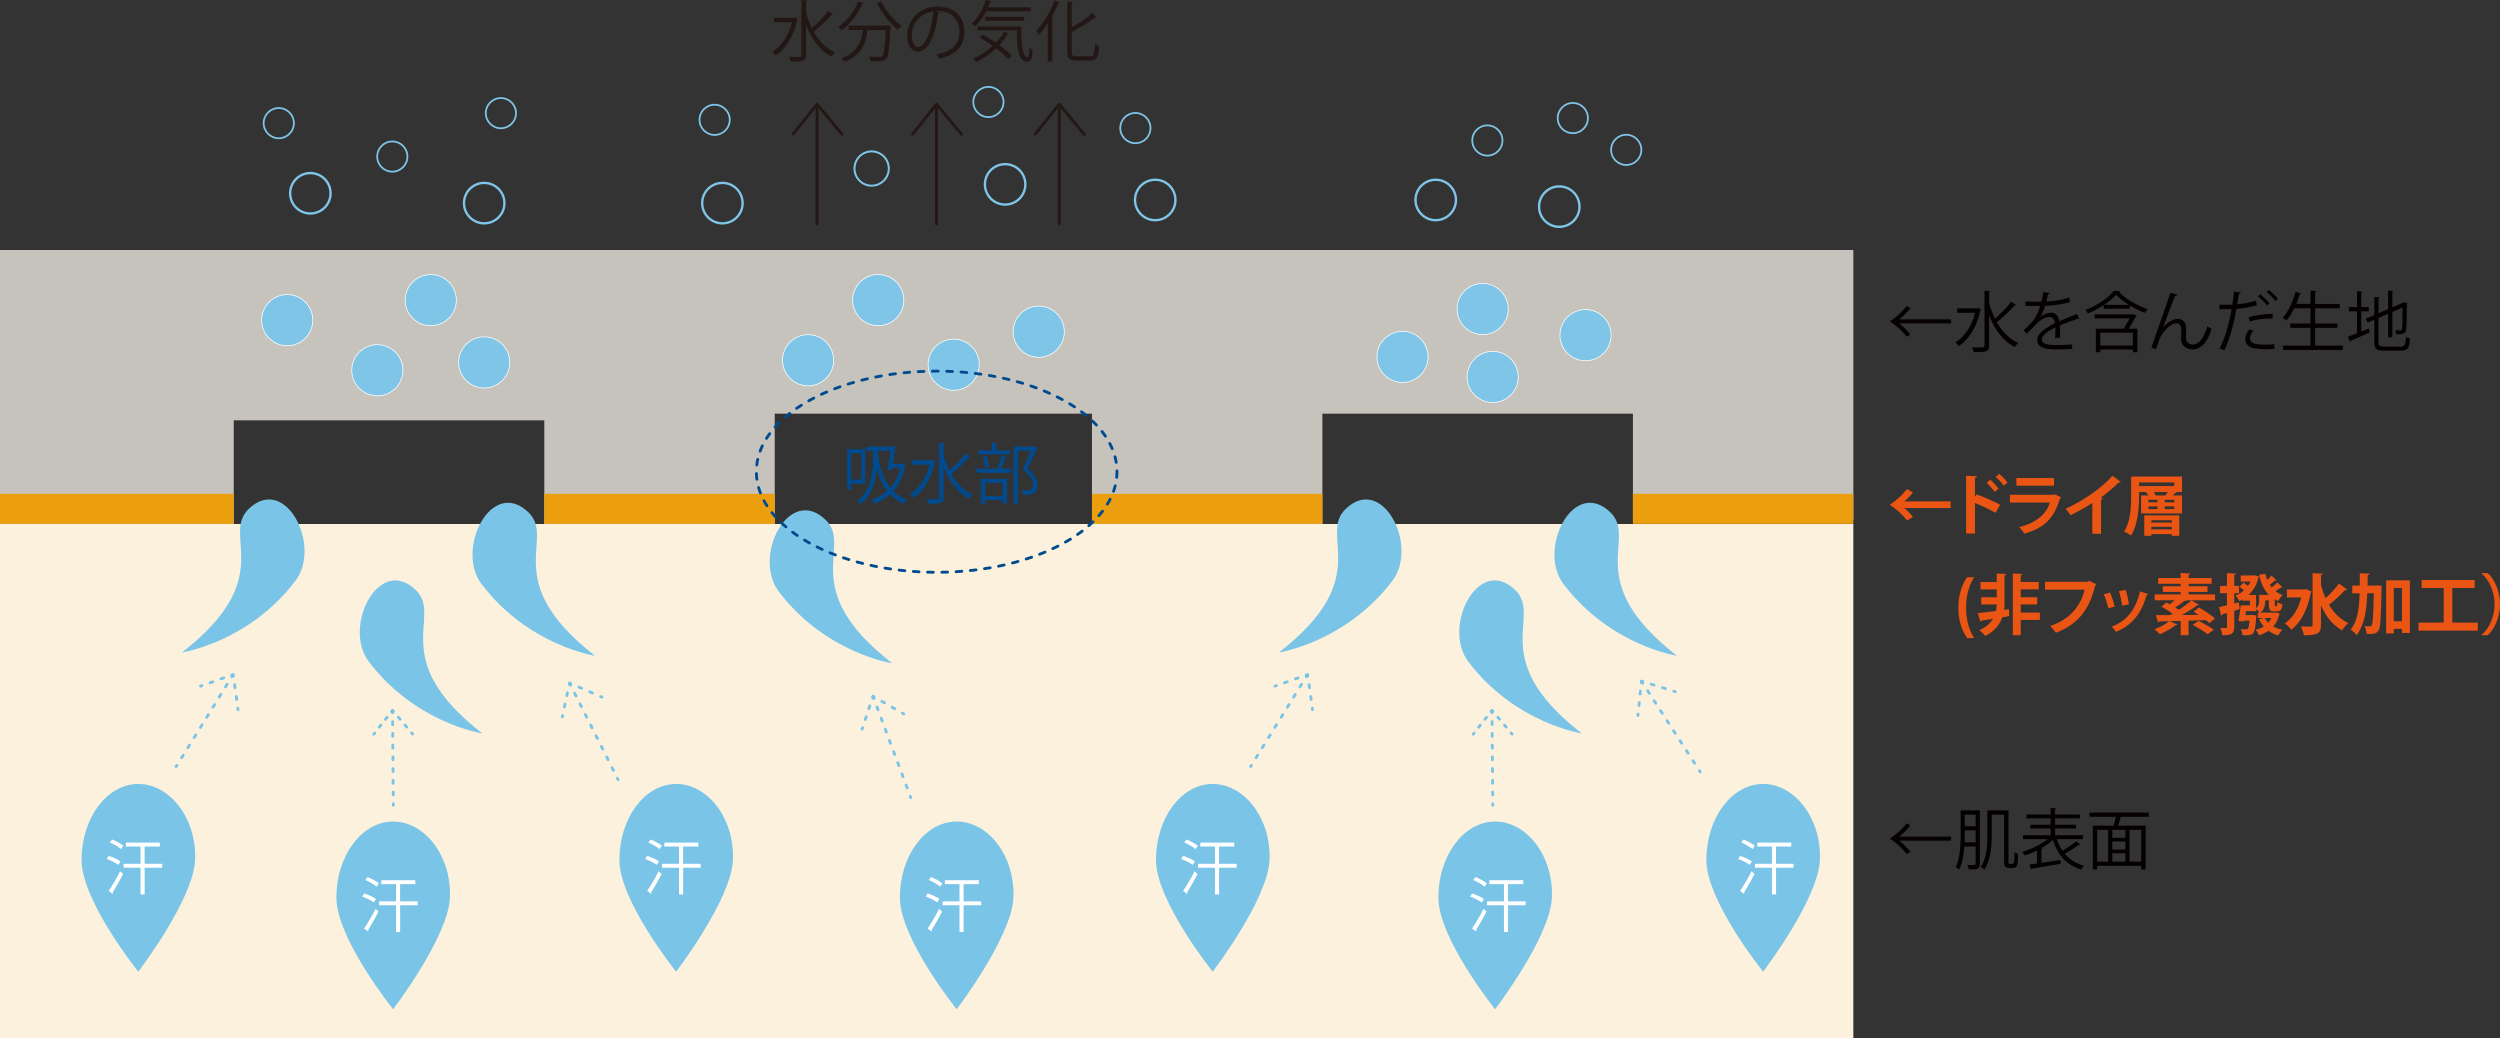 <?xml version="1.0" encoding="UTF-8"?>
<svg id="_レイヤー_2" data-name="レイヤー 2" xmlns="http://www.w3.org/2000/svg" xmlns:xlink="http://www.w3.org/1999/xlink" viewBox="0 0 871.89 362.09">
  <rect x="0" y="0" width="871.89" height="362.09" fill="#333333" stroke="none"/>
  <defs>
    <style>
      .cls-1 {
        stroke-dasharray: 1.02 3.07;
      }

      .cls-1, .cls-2, .cls-3, .cls-4, .cls-5, .cls-6, .cls-7, .cls-8, .cls-9, .cls-10, .cls-11, .cls-12, .cls-13, .cls-14, .cls-15, .cls-16 {
        fill: none;
      }

      .cls-1, .cls-2, .cls-3, .cls-4, .cls-6, .cls-9, .cls-10, .cls-12, .cls-13, .cls-14, .cls-15, .cls-16 {
        stroke-linecap: round;
        stroke-linejoin: round;
      }

      .cls-1, .cls-2, .cls-4, .cls-6, .cls-9, .cls-10, .cls-12, .cls-13, .cls-14, .cls-15 {
        stroke: #7ac4e7;
      }

      .cls-17 {
        fill: #eb9f0f;
      }

      .cls-2 {
        stroke-dasharray: 1.03 3.1;
      }

      .cls-18 {
        fill: #040000;
      }

      .cls-3 {
        stroke: #004b8f;
        stroke-dasharray: 1.99 2.99;
      }

      .cls-19 {
        fill: #c6c3bd;
      }

      .cls-5 {
        stroke-width: .83px;
      }

      .cls-5, .cls-8, .cls-11 {
        stroke: #7fc5e8;
      }

      .cls-5, .cls-8, .cls-11, .cls-20 {
        stroke-miterlimit: 10;
      }

      .cls-21 {
        fill: #fff;
      }

      .cls-6 {
        stroke-dasharray: .87 2.62;
      }

      .cls-22 {
        fill: #ea5514;
      }

      .cls-8 {
        stroke-width: .7px;
      }

      .cls-9 {
        stroke-dasharray: 1.01 3.02;
      }

      .cls-23 {
        fill: #7ac4e7;
      }

      .cls-24 {
        fill: #004b8f;
      }

      .cls-25 {
        fill: #221714;
      }

      .cls-10 {
        stroke-dasharray: .89 2.68;
      }

      .cls-11 {
        stroke-width: .62px;
      }

      .cls-12 {
        stroke-dasharray: 1.01 3.02;
      }

      .cls-13 {
        stroke-dasharray: 1.04 3.11;
      }

      .cls-14 {
        stroke-dasharray: 1.04 3.11;
      }

      .cls-15 {
        stroke-dasharray: 1.03 3.1;
      }

      .cls-26 {
        fill: #fcf1dc;
      }

      .cls-20 {
        fill: #7fc5e8;
        stroke: #fff;
        stroke-width: .26px;
      }

      .cls-27 {
        clip-path: url(#clippath);
      }

      .cls-16 {
        stroke: #221714;
      }
    </style>
    <clipPath id="clippath">
      <rect class="cls-7" y="87.2" width="646.36" height="274.89"/>
    </clipPath>
  </defs>
  <g id="_クリーンゲット" data-name="クリーンゲット">
    <g>
      <g class="cls-27">
        <g>
          <polygon class="cls-19" points="-486.81 145.44 -380.83 145.44 -380.83 185.03 -299.3 185.03 -299.3 147.76 -187.5 147.76 -187.5 185.03 -109.47 185.03 -109.47 146.6 0 146.6 0 185.03 81.52 185.03 81.52 146.6 189.83 146.6 189.83 185.03 270.19 185.03 270.19 144.27 380.83 144.27 380.83 183.87 461.18 183.87 461.18 144.27 569.49 144.27 569.49 181.54 646.36 181.54 646.36 143.11 756.99 143.11 756.99 87.2 -485.26 87.2 -486.81 145.44"/>
          <rect class="cls-17" y="172.22" width="81.52" height="10.48"/>
          <rect class="cls-26" x="-493.07" y="182.75" width="1253.29" height="179.93"/>
        </g>
        <rect class="cls-7" y="27.52" width="646.15" height="336.28"/>
      </g>
      <g>
        <g>
          <polyline class="cls-16" points="378.13 46.85 369.41 36.34 361.06 46.78"/>
          <line class="cls-16" x1="369.41" y1="78.09" x2="369.41" y2="36.78"/>
        </g>
        <g>
          <polyline class="cls-16" points="335.33 46.85 326.61 36.34 318.26 46.78"/>
          <line class="cls-16" x1="326.61" y1="78.09" x2="326.61" y2="36.78"/>
        </g>
        <g>
          <polyline class="cls-16" points="293.67 46.85 284.95 36.34 276.6 46.78"/>
          <line class="cls-16" x1="284.95" y1="78.09" x2="284.95" y2="36.78"/>
        </g>
      </g>
      <g>
        <path class="cls-18" d="M680.44,293.19h-18.07c1.22.92,2.79,2.42,3.88,3.88l-1.25.76c-1.57-2.03-3.85-4.04-5.91-5.35,2.05-1.31,4.34-3.32,5.91-5.35l1.25.76c-1.09,1.45-2.65,2.95-3.88,3.88h18.07v1.43Z"/>
        <path class="cls-18" d="M690.49,282.62v18.67c0,1.89-.97,1.91-3.9,1.91-.05-.39-.25-1.08-.46-1.5.58.02,1.11.02,1.55.02q1.34,0,1.34-.46v-6.02h-3.95c-.21,2.79-.67,5.74-1.75,7.98-.28-.25-.9-.62-1.27-.76,1.61-3.3,1.73-7.98,1.73-11.44v-8.4h6.71ZM685.21,291.02c0,.85-.02,1.78-.04,2.75h3.85v-4.18h-3.81v1.43ZM689.02,284.1h-3.81v4.04h3.81v-4.04ZM700.46,299.84c0,1.34.02,1.45.58,1.45.92,0,1.04,0,1.2-.16.32-.32.32-2.56.32-4.04.32.3.83.58,1.27.72-.02,1.24-.09,2.84-.21,3.39-.12.76-.44,1.55-1.78,1.55h-1.15c-.44,0-.92-.16-1.27-.44-.37-.32-.48-.72-.48-2.68v-15.5h-4.31v7.11c0,3.67-.32,8.7-2.56,12.02-.25-.28-.9-.69-1.27-.88,2.12-3.16,2.31-7.68,2.31-11.12v-8.63h7.36v17.21Z"/>
        <path class="cls-18" d="M717.34,292.61c.49,1.52,1.16,2.91,1.99,4.11,1.59-.95,3.53-2.28,4.71-3.3l1.48,1.09c-.07.11-.28.16-.51.11-1.27.97-3.23,2.21-4.92,3.12,1.68,1.98,3.9,3.41,6.74,4.18-.35.3-.79.92-1.01,1.36-5.1-1.57-8.22-5.12-9.87-10.34-1.11,1.01-2.49,1.99-3.99,2.84l.44.07c-.02.14-.14.25-.44.3v4.78l6.64-1.01.07,1.32c-3.62.64-7.47,1.29-9.9,1.66-.02.19-.16.3-.3.35l-.74-1.73c.76-.09,1.68-.23,2.68-.37v-4.52c-1.43.72-2.88,1.29-4.22,1.73-.23-.37-.69-.95-1.01-1.27,3.04-.83,6.62-2.56,9-4.45h-8.67v-1.36h9.64v-2.33h-7.04v-1.31h7.04v-2.21h-8.38v-1.36h8.38v-2.28l2.01.14c-.02.16-.14.28-.44.32v1.82h8.65v1.36h-8.65v2.21h7.31v1.31h-7.31v2.33h9.76v1.36h-9.11Z"/>
        <path class="cls-18" d="M749.38,284.86h-9.57s-.12.02-.21.02c-.21.88-.53,2.05-.85,3.07h9.57v15.25h-1.57v-1.24h-15.34v1.24h-1.52v-15.25h7.29c.25-.92.53-2.1.74-3.09h-9.18v-1.48h20.65v1.48ZM731.41,289.41v11.1h3.83v-11.1h-3.83ZM741.24,292.18v-2.77h-4.57v2.77h4.57ZM741.24,296.28v-2.81h-4.57v2.81h4.57ZM736.67,297.57v2.93h4.57v-2.93h-4.57ZM746.75,300.5v-11.1h-4.08v11.1h4.08Z"/>
      </g>
      <g>
        <path class="cls-24" d="M301.74,168.7h-4.88v2.13h-1.4v-14.2h6.28v12.08ZM300.32,158.09h-3.46v9.16h3.46v-9.16ZM314.9,161.64l.96.41c-.02.14-.11.23-.21.27-.76,3.87-2.18,6.81-4.1,8.96,1.26,1.26,2.82,2.31,4.77,3.09-.32.3-.8.94-1.03,1.33-1.97-.87-3.55-1.99-4.83-3.32-1.58,1.42-3.44,2.48-5.5,3.21-.19-.39-.69-1.03-1.01-1.33,2.08-.67,3.94-1.65,5.5-3.02-1.81-2.29-2.89-5.02-3.58-7.88h-.02c-.55,4.88-1.92,9.62-5.73,12.42-.23-.3-.76-.87-1.08-1.12,5.09-3.64,5.54-11,5.57-17.44h-2.48v-1.47h9.05l.32-.04.92.23c-.04.11-.07.25-.11.37-.21,1.31-.57,3.41-.96,5.41h3.25l.3-.07ZM309.4,163.91c.46-2.02.94-4.77,1.26-6.69h-4.49c0,.32-.02.64-.02.96.6,4.33,1.7,8.68,4.38,11.98,1.56-1.77,2.75-4.06,3.41-7.04h-2.89l-.18.94-1.47-.16Z"/>
        <path class="cls-24" d="M325.18,160.45l1.1.5c-.04.09-.14.21-.25.27-1.19,5.77-4.01,10.04-7.42,12.35-.27-.39-.87-.98-1.24-1.24,3.09-1.93,5.66-5.48,6.83-10.27h-6.21v-1.56h6.92l.27-.07ZM329.08,158.66c.5,1.9,1.19,3.74,2.02,5.43,1.92-1.63,4.26-4.03,5.68-5.89l1.63,1.21c-.12.14-.32.16-.5.14-1.58,1.74-4.15,4.19-6.14,5.8,1.83,3.21,4.28,5.8,7.42,7.12-.39.32-.92.94-1.19,1.4-4.17-2-7.04-6.07-8.91-11.04v10.61c0,2.08-.96,2.27-5.27,2.27-.09-.46-.39-1.24-.64-1.67.87.02,1.67.02,2.31.02,1.92,0,1.99,0,1.99-.62v-19l2.06.12c-.02.18-.14.3-.46.32v3.78Z"/>
        <path class="cls-24" d="M347.91,163.22c.53-1.19,1.15-3.12,1.47-4.42l1.77.5c-.05.14-.21.21-.48.23-.34,1.12-.92,2.77-1.44,3.92h3.41v1.42h-12.08v-1.42h8.07l-.71-.23ZM352.24,157.08v1.37h-11.09v-1.37h4.77v-2.68l1.95.11c-.02.16-.16.27-.46.32v2.25h4.83ZM342.13,175.71v-8.71h9.08v8.57h-1.49v-1.17h-6.12v1.31h-1.47ZM343.9,159.03c.53,1.17.96,2.73,1.1,3.74l-1.35.32c-.11-1.01-.53-2.59-1.01-3.78l1.26-.28ZM349.72,168.38h-6.12v4.65h6.12v-4.65ZM360.85,155.71l1.01.5c-.02.11-.11.18-.21.23-.87,1.95-2.08,4.42-3.35,6.83,2.48,2.31,3.51,4.03,3.51,5.68,0,3.6-2.5,3.6-3.99,3.6-.34,0-.71,0-1.05-.02-.02-.41-.23-1.08-.53-1.51.5.05.98.07,1.42.07,1.53,0,2.63-.07,2.63-2.18,0-1.49-1.12-3.09-3.62-5.38,1.12-2.27,2.11-4.42,2.89-6.28h-4.56v18.45h-1.49v-19.91h7.04l.3-.07Z"/>
      </g>
      <g>
        <path class="cls-22" d="M680.32,177.2h-16.22c.99.71,2.2,1.97,3.05,3.14l-2.07,1.15c-1.58-2.02-3.92-4.11-5.99-5.46,2.06-1.35,4.41-3.44,5.99-5.46l2.07,1.15c-.85,1.17-2.07,2.43-3.05,3.14h16.22v2.34Z"/>
        <path class="cls-22" d="M695.96,178.85c-1.91-1.1-4.91-2.52-7.18-3.44v10.67h-3.08v-20.17l3.76.18c-.02.28-.21.51-.69.57v6.54l.57-.78c2.52.89,5.97,2.41,8.24,3.6l-1.63,2.82ZM694.12,167.31c.87.73,2.13,2.09,2.87,3.12l-1.33,1.12c-.6-.87-1.9-2.39-2.8-3.17l1.26-1.08ZM697.27,165.26c.96.83,2.23,2.09,2.87,3.05l-1.33,1.1c-.57-.85-1.88-2.32-2.8-3.1l1.26-1.06Z"/>
        <path class="cls-22" d="M718.89,173.46c-.07.14-.23.27-.44.34-2.06,7-5.57,10.37-12.5,12.32-.32-.67-1.17-1.7-1.75-2.29,5.76-1.38,9.57-4.52,10.67-8.56h-13.9v-2.71h15.14l.32-.23,2.45,1.12ZM716.35,169.37h-13.12v-2.64h13.12v2.64Z"/>
        <path class="cls-22" d="M739.63,168.04c-.14.18-.37.28-.73.25-1.79,1.75-4.01,3.6-6.2,5.21.25.07.5.18.73.25-.07.21-.27.39-.67.44v11.98h-3.05v-10.78c-2.04,1.38-5.09,3.08-7.62,4.29-.37-.64-1.15-1.7-1.74-2.23,5.99-2.66,12.87-7.44,16.38-11.52l2.89,2.11Z"/>
        <path class="cls-22" d="M761,166.18v5.42h-2.32l.48.18c-.12.18-.37.23-.6.21-.21.23-.5.53-.8.8h3.23v6.26h-14.27v-6.26h2.57c-.23-.37-.53-.76-.8-1.05l.3-.14h-2.78v1.38c0,4.04-.37,10.03-2.8,13.81-.53-.44-1.74-1.15-2.43-1.42,2.3-3.51,2.48-8.7,2.48-12.39v-6.79h17.74ZM746.02,168.27v1.24h12.23v-1.24h-12.23ZM747.83,186.86v-7.11h12.21v7.11h-2.62v-.6h-7.11v.6h-2.48ZM749.27,174.31v.89h3.19v-.89h-3.19ZM749.27,176.62v.92h3.19v-.92h-3.19ZM757.42,181.42h-7.11v.85h7.11v-.85ZM750.31,184.61h7.11v-.89h-7.11v.89ZM751.13,171.6c.32.39.57.83.71,1.19h3.33c.3-.37.6-.78.87-1.19h-4.91ZM758.31,175.2v-.89h-3.33v.89h3.33ZM758.31,177.54v-.92h-3.33v.92h3.33Z"/>
      </g>
      <g>
        <path class="cls-22" d="M686.06,222.52c-1.47-2.04-3.1-5.51-3.08-10.6.02-5.09,1.61-8.58,3.08-10.62h2.43c-1.56,2.43-2.8,5.9-2.8,10.65s1.24,8.1,2.8,10.58h-2.43Z"/>
        <path class="cls-22" d="M700.63,212.45l.09,2.43-2.39.41c-.87,2.39-2.64,4.89-5.99,6.52-.46-.64-1.33-1.51-2-2.06,2.32-.96,3.79-2.41,4.68-3.92l-3.92.6c-.07.23-.25.37-.41.39l-.94-2.98c1.68-.16,3.95-.46,6.38-.76.18-.87.25-1.61.25-2.27h-5.41v-2.5h5.41v-2.75h-5.67v-2.57h5.67v-2.96l3.33.16c-.02.23-.21.39-.62.46v10.21c0,.55-.05,1.17-.14,1.83l1.67-.23ZM711.42,213.64v2.57h-6.68v5.32h-2.75v-21.52l3.37.16c-.02.25-.21.37-.62.46v2.34h6.26v2.57h-6.26v2.75h5.74v2.5h-5.74v2.85h6.68Z"/>
        <path class="cls-22" d="M731.16,203.8c-.12.16-.28.32-.46.39-2.04,8.61-6.17,13.61-13.7,16.5-.46-.71-1.4-1.79-1.97-2.39,6.91-2.25,10.71-7.11,11.98-12.64h-13.79v-2.75h14.87l.5-.35,2.57,1.24Z"/>
        <path class="cls-22" d="M735.88,206.67c.64,1.37,1.33,3.49,1.63,4.86l-2.23.62c-.3-1.42-.92-3.44-1.56-4.87l2.16-.62ZM749.23,207.19c-.07.18-.27.32-.57.3-1.88,6.77-5.44,10.76-10.67,12.87-.3-.46-1.03-1.38-1.56-1.81,4.91-1.83,8.35-5.48,9.89-12.3l2.91.94ZM741.36,205.7c.48,1.4.92,3.6,1.1,5.05l-2.34.48c-.18-1.52-.64-3.6-1.12-5.07l2.36-.46Z"/>
        <path class="cls-22" d="M772.51,207.33v2.04h-10.23l.14.07c-.09.11-.3.21-.67.16-.8.69-2.04,1.58-3.12,2.27.44.28.85.55,1.24.83,1.65-1.08,3.28-2.27,4.45-3.31l2.64,1.56c-.16.16-.41.21-.69.18-1.42,1.06-3.39,2.3-5.32,3.37,1.91,0,3.92-.02,5.9-.05-.62-.41-1.24-.8-1.81-1.12,1.75-1.37,1.77-1.42,1.81-1.44,1.9,1.01,4.38,2.62,5.62,3.83l-1.95,1.63c-.32-.32-.71-.71-1.19-1.08l-6.06.21v5.05h-2.73v-4.98c-1.35.04-2.66.07-3.88.11l2.75,1.17c-.09.14-.32.23-.62.18-1.45,1.12-3.6,2.41-5.53,3.21-.46-.5-1.33-1.35-1.88-1.77,1.86-.67,3.92-1.75,5.14-2.8l-3.42.07c-.07.21-.23.32-.41.34l-.87-2.52h4.93l.94-.53c-1.12-.83-2.62-1.77-3.88-2.43l1.72-1.47c.37.18.78.39,1.19.62.55-.41,1.12-.89,1.65-1.38h-6.93v-2.04h9.06v-.87h-6.22v-1.97h6.22v-.87h-7.82v-2.02h7.82v-1.74l3.37.18c-.02.25-.21.37-.6.46v1.1h8.05v2.02h-8.05v.87h6.61v1.97h-6.61v.87h9.22ZM769.9,221.19c-1.1-.92-3.42-2.34-5.19-3.24l2.04-1.4c1.7.8,4.08,2.13,5.32,3.1l-2.18,1.54Z"/>
        <path class="cls-22" d="M781.11,212.4l-1.9.62v5.6c0,2.34-.87,2.96-4.13,2.91-.07-.67-.37-1.81-.71-2.55.5.02.99.04,1.35.04.87,0,.96,0,.96-.41v-4.82c-.62.21-1.19.37-1.68.5-.02.23-.23.37-.39.41l-.69-2.98c.76-.16,1.72-.37,2.75-.62v-4.22h-2.43v-2.55h2.43v-4.45l3.1.16c-.02.23-.16.37-.57.41v3.88h1.67v2.55h-1.67v3.6l1.63-.39.27,2.29ZM793.91,211.37c.23,0,.3-.16.34-1.4.39.3,1.22.62,1.77.73-.18,1.95-.71,2.5-1.84,2.5h-1.01c-1.49,0-1.9-.53-1.9-2.32v-1.51h-1.26c0,1.01,0,3.03-1.67,4.27h5.02l.37-.04,1.35.37c-.02.18-.09.21-.14.3-.41,1.7-1.15,3.1-2.11,4.22.92.51,1.97.89,3.16,1.12-.5.46-1.15,1.38-1.47,1.97-1.28-.34-2.43-.89-3.39-1.58-.94.67-2.04,1.17-3.26,1.56-.23-.55-.76-1.45-1.17-1.9,1.01-.25,1.95-.64,2.78-1.17-.64-.76-1.19-1.6-1.61-2.55l1.63-.41h-2.06v-1.88h.64c-.3-.34-.83-.87-1.24-1.19v.67h-3.53l-.21,1.38h2.07l.5-.05,1.29.21c-.02.18-.05.44-.09.64-.44,5.94-.83,6.24-3.86,6.24-.27,0-.6,0-.92-.02-.05-.67-.3-1.54-.62-2.11.76.07,1.47.07,1.81.07.27,0,.48-.02.67-.21.23-.27.41-1.06.57-2.85h-1.72l-.07.3c-1.95-.14-2-.14-2.06-.14.3-1.49.62-3.72.8-5.48h3.21v-1.61h-2.62v-.41c-.34.18-.69.37-1.06.53-.28-.57-.87-1.47-1.33-1.93,1.08-.41,2.06-1.01,2.91-1.79-.46-.44-1.03-.89-1.54-1.26l1.4-1.45c.48.32,1.05.73,1.56,1.12.32-.46.62-.96.85-1.49h-3.4v-2.13h4.61l.39-.07s.07.05,1.42.51c-.04.14-.14.21-.21.3-.62,2.5-1.81,4.54-3.44,6.06h2.59v4.61c.96-.76,1.08-1.65,1.08-2.52v-2.11h3.37c-1.7-1.72-2.73-4.08-3.42-7l2.23-.34c.18.76.39,1.47.67,2.13.53-.5,1.06-1.08,1.4-1.54l1.84,1.68c-.09.07-.23.11-.39.11-.07,0-.14,0-.21-.02-.41.39-1.17.99-1.77,1.45.21.34.41.64.67.94.67-.53,1.47-1.24,1.95-1.74l1.79,1.65c-.07.07-.21.12-.34.12-.07,0-.16,0-.23-.02-.44.35-1.22.87-1.86,1.29.71.57,1.54,1.03,2.5,1.35-.53.48-1.22,1.44-1.56,2.09-.41-.16-.83-.37-1.19-.57v1.86c0,.48.02.5.18.5h.37ZM789.83,215.52c.3.6.73,1.17,1.24,1.65.46-.48.83-1.03,1.12-1.65h-2.36Z"/>
        <path class="cls-22" d="M804.3,205.47l1.9.83c-.04.16-.16.34-.3.44-1.06,5.78-3.51,10.44-6.79,12.87-.48-.67-1.61-1.77-2.29-2.18,2.71-1.81,4.73-5,5.76-9.07h-5v-2.78h6.22l.5-.11ZM809.44,203.98c.44,1.63.96,3.19,1.63,4.64,1.65-1.49,3.49-3.47,4.66-5.12l2.87,2.13c-.16.18-.46.21-.76.18-1.38,1.58-3.74,3.67-5.58,5.12,1.63,2.75,3.83,5,6.68,6.36-.69.57-1.65,1.74-2.13,2.57-3.35-1.88-5.69-4.95-7.36-8.74v6.84c0,2.85-1.03,3.6-5.94,3.6-.12-.87-.64-2.27-1.08-3.08.92.05,1.79.05,2.48.05,1.52,0,1.61,0,1.61-.57v-18.06l3.56.16c-.02.25-.18.41-.62.46v3.47Z"/>
        <path class="cls-22" d="M828.52,204.21l.62-.02,1.45.07c0,.23,0,.6-.02.92-.18,10.05-.32,13.61-.99,14.64-.48.73-.99,1.29-3.19,1.29-.32,0-.67,0-1.01-.02-.05-.8-.32-1.97-.76-2.75.76.09,1.42.09,1.84.09.32,0,.5-.12.71-.44.39-.62.57-3.35.71-11.08h-2.27c-.21,5.94-.99,11.13-3.76,14.64-.44-.67-1.35-1.54-2.04-1.95,2.39-2.96,2.98-7.34,3.12-12.69h-2.57v-2.68h2.62c.02-1.38.02-2.82.02-4.31l3.4.16c-.05.27-.25.44-.67.5,0,1.24-.02,2.45-.02,3.65h2.82ZM832.19,202.4h8.26v18.33h-2.75v-1.4h-2.87v1.58h-2.64v-18.52ZM834.83,216.65h2.87v-11.59h-2.87v11.59Z"/>
        <path class="cls-22" d="M855.26,217.15h8.88v2.78h-20.67v-2.78h8.79v-12.09h-7.69v-2.78h18.49v2.78h-7.8v12.09Z"/>
        <path class="cls-22" d="M865.46,221.42c2.5-2.09,4.54-6.1,4.54-10.71s-2.09-8.67-4.54-10.71v-.12h2.13c2.39,2.09,4.29,6.15,4.29,10.83s-1.91,8.74-4.29,10.83h-2.13v-.12Z"/>
      </g>
      <g>
        <path class="cls-18" d="M680.44,112.79h-18.07c1.22.92,2.79,2.42,3.88,3.88l-1.25.76c-1.57-2.03-3.85-4.04-5.91-5.35,2.05-1.31,4.34-3.32,5.91-5.35l1.25.76c-1.09,1.45-2.65,2.95-3.88,3.88h18.07v1.43Z"/>
        <path class="cls-18" d="M689.8,107.46l1.11.51c-.04.09-.14.21-.25.28-1.2,5.81-4.04,10.11-7.48,12.44-.28-.39-.88-.99-1.24-1.25,3.11-1.94,5.7-5.51,6.87-10.34h-6.25v-1.57h6.97l.28-.07ZM693.72,105.66c.51,1.91,1.2,3.76,2.03,5.47,1.94-1.64,4.29-4.06,5.72-5.93l1.64,1.22c-.12.14-.32.16-.51.14-1.59,1.75-4.18,4.22-6.19,5.84,1.85,3.23,4.32,5.84,7.48,7.18-.39.32-.92.95-1.2,1.41-4.2-2.01-7.08-6.11-8.98-11.12v10.68c0,2.1-.97,2.28-5.31,2.28-.09-.46-.39-1.25-.64-1.69.88.02,1.68.02,2.33.02,1.94,0,2.01,0,2.01-.62v-19.13l2.08.11c-.02.19-.14.3-.46.32v3.81Z"/>
        <path class="cls-18" d="M725.12,111.25s-.09.05-.14.05c-.14,0-.25-.07-.35-.14-1.75.58-4.31,1.52-6.23,2.35.05.53.07,1.13.07,1.8,0,.74-.02,1.57-.07,2.47l-1.68.09c.07-.83.12-1.89.12-2.79,0-.35,0-.67-.02-.92-2.61,1.27-4.73,2.81-4.73,4.2s1.59,1.98,4.78,1.98c2.24,0,4.31-.04,5.79-.23l.02,1.55c-1.36.14-3.44.19-5.81.19-4.43,0-6.39-1.06-6.39-3.41,0-2.03,2.68-3.99,6.14-5.72-.14-1.45-.78-2.17-1.71-2.17-1.68,0-3.44.95-5.51,3.25-.65.71-1.55,1.61-2.54,2.51l-1.13-1.13c2.31-2.03,4.48-3.97,5.81-8.51l-1.29.02h-3.85v-1.5c1.41.02,3.04.02,3.99.02l1.57-.02c.25-1.06.46-2.05.62-3.3l2.26.28c-.05.23-.23.37-.58.41-.16.92-.37,1.73-.58,2.56,1.57-.02,4.94-.39,7.94-1.34l.28,1.55c-2.88.9-6.37,1.22-8.65,1.29-.55,1.73-1.13,3.12-1.66,3.9h.02c1.01-.9,2.54-1.5,3.71-1.5,1.57,0,2.56,1.13,2.86,3,1.94-.88,4.38-1.82,6.23-2.54l.71,1.75Z"/>
        <path class="cls-18" d="M733.65,106.42c-1.69,1.11-3.58,2.12-5.49,2.91-.19-.35-.56-.92-.85-1.22,4.01-1.55,7.98-4.2,9.92-6.67l2.24.12c-.05.16-.23.25-.44.3,2.31,2.42,6.44,4.78,9.97,5.95-.32.37-.72.92-.92,1.34-1.71-.65-3.6-1.59-5.33-2.65v1.18h-9.09v-1.25ZM744.03,109.56l1.11.53c-.05.09-.14.21-.23.3-.6,1.11-1.57,2.77-2.49,4.25h3v8.19h-1.57v-.95h-11.37v.95h-1.55v-8.19h9.71c.69-1.11,1.48-2.49,2.08-3.6h-12.23v-1.39h13.22l.32-.09ZM743.84,120.5v-4.48h-11.37v4.48h11.37ZM742.46,106.33c-1.73-1.08-3.3-2.31-4.45-3.51-1.01,1.15-2.49,2.38-4.2,3.51h8.65Z"/>
        <path class="cls-18" d="M750.3,121.19c1.71-4.89,4.55-13.06,5.44-15.5.44-1.24,1.04-3,1.2-3.58l2.49.65c-.12.32-.44.44-.9.44-1.27,3.16-3.23,8.56-4.08,10.87h.02c1.36-1.66,3.44-2.84,5.05-2.84,2.01,0,2.98,1.36,2.91,3.51l-.07,2.75c-.02,1.73.9,2.68,2.4,2.68,2.08,0,3.99-2.38,5.05-6.35.46.32,1.01.62,1.5.85-1.27,4.41-3.55,7.18-6.62,7.18-2.44,0-4.04-1.48-4.04-3.83,0-.44.07-2.56.07-3.05,0-1.45-.6-2.21-1.61-2.21-2.65,0-5.33,3.85-5.91,5.35-.32.81-.83,2.28-1.27,3.62l-1.64-.53Z"/>
        <path class="cls-18" d="M787.07,106.42c-1.96.69-4.57,1.13-7.08,1.32-.97,5.28-2.38,10.54-4.22,14.42l-1.66-.62c1.89-3.71,3.28-8.49,4.18-13.73-.46.02-3.55.04-4.24.02l-.02-1.57c.37.02.85.02,1.39.02.21,0,2.51,0,3.11-.02.23-1.48.46-3.09.6-4.5l2.38.23c-.02.25-.35.44-.67.46-.14,1.01-.37,2.26-.58,3.67,2.26-.21,4.54-.6,6.46-1.29l.37,1.59ZM793.23,121.67c-.9.07-1.87.12-2.81.12-1.87,0-3.69-.16-4.8-.46-1.64-.46-2.59-1.66-2.56-3.18.02-1.01.46-2.17,1.43-3.35l1.39.6c-.81.95-1.2,1.84-1.2,2.56,0,1.82,1.75,2.24,5.51,2.24,1.01,0,2.08-.04,3-.14l.04,1.61ZM784.21,110.67c2.38-.76,5.65-1.24,8.38-1.18v1.57c-2.61-.07-5.63.3-7.98,1.04l-.39-1.43ZM788.27,102.66c1.13.83,2.49,2.17,3.21,3.14l-.85.74c-.67-.99-2.12-2.42-3.11-3.16l.76-.72ZM791.25,101.14c1.13.83,2.49,2.12,3.18,3.12l-.85.74c-.64-.9-2.01-2.31-3.09-3.14l.76-.72Z"/>
        <path class="cls-18" d="M807.39,120.52h9.69v1.52h-20.86v-1.52h9.58v-6.18h-7.04v-1.5h7.04v-5.33h-5.65c-.81,1.66-1.76,3.16-2.77,4.27-.3-.28-.9-.72-1.29-.95,1.89-2.01,3.53-5.51,4.48-9.04l2.01.55c-.07.16-.23.25-.53.25-.35,1.13-.74,2.28-1.2,3.39h4.96v-4.61l2.08.12c-.02.16-.16.28-.48.32v4.18h8.61v1.52h-8.61v5.33h7.75v1.5h-7.75v6.18Z"/>
        <path class="cls-18" d="M823.49,115.63l2.68-1.06.3,1.34c-2.4,1.11-4.96,2.19-6.58,2.88,0,.19-.09.32-.25.39l-.81-1.75c.88-.3,1.99-.74,3.19-1.2v-7.66h-2.79v-1.48h2.79v-5.51l1.94.14c-.02.16-.16.25-.46.3v5.08h2.61v1.48h-2.61v7.06ZM829.53,119.32c0,1.27.3,1.57,1.91,1.57h5.88c1.39,0,1.61-.65,1.8-3.41.37.28.97.53,1.41.62-.25,3.19-.76,4.2-3.19,4.2h-5.95c-2.61,0-3.35-.58-3.35-3v-7.78l-2.33.99-.6-1.39,2.93-1.24v-6.32l1.94.14c-.02.16-.16.28-.46.32v5.21l3.35-1.43v-6.44l1.91.12c-.02.16-.14.28-.44.32v5.38l3.69-1.59.32-.25,1.27.46c-.02.09-.11.19-.23.25,0,4.38-.07,8.03-.25,8.9-.21,1.41-.99,1.64-3.44,1.64-.07-.44-.19-1.01-.37-1.39.58.05,1.39.05,1.64.05.37,0,.62-.12.74-.67.14-.58.19-3.44.19-7.31l-3.55,1.52v8.86h-1.48v-8.22l-3.35,1.43v8.44Z"/>
      </g>
      <g>
        <path class="cls-25" d="M277.18,6.14l1.11.51c-.05.09-.14.21-.25.28-1.2,5.81-4.04,10.11-7.48,12.44-.28-.39-.88-.99-1.24-1.25,3.11-1.94,5.7-5.51,6.87-10.34h-6.25v-1.57h6.97l.28-.07ZM281.1,4.34c.51,1.91,1.2,3.76,2.03,5.47,1.94-1.64,4.29-4.06,5.72-5.93l1.64,1.22c-.11.14-.32.16-.51.14-1.59,1.75-4.18,4.22-6.18,5.84,1.84,3.23,4.31,5.84,7.47,7.18-.39.32-.92.95-1.2,1.41-4.2-2.01-7.08-6.11-8.97-11.12v10.68c0,2.1-.97,2.28-5.31,2.28-.09-.46-.39-1.25-.64-1.69.88.02,1.68.02,2.33.02,1.94,0,2.01,0,2.01-.62V.09l2.08.11c-.02.19-.14.3-.46.32v3.81Z"/>
        <path class="cls-25" d="M301.28,1.22c-.09.16-.25.23-.56.21-1.61,3.65-4.29,7.06-7.22,9.14-.28-.3-.83-.83-1.22-1.11,2.86-1.94,5.52-5.28,7.02-8.91l1.99.67ZM309.36,8.93l.37-.02.88.09c0,.16-.02.37-.02.56-.37,7.45-.72,10.13-1.52,11-.64.74-1.34.81-2.75.81-.78,0-1.78-.02-2.77-.09-.02-.46-.23-1.11-.51-1.55,1.57.14,3.07.16,3.62.16.48,0,.76-.05.99-.3.6-.6.97-3,1.27-9.14h-6.34c-.62,4.43-1.92,8.91-8.1,11.12-.21-.39-.62-.99-.99-1.32,5.59-1.87,6.9-5.75,7.45-9.81h-4.96v-1.52h13.38ZM307.33.51c1.52,3.18,4.54,6.76,7.1,8.51-.41.32-.99.95-1.29,1.38-2.58-2.05-5.56-5.84-7.29-9.3l1.48-.6Z"/>
        <path class="cls-25" d="M327.74,4.24c-.09.21-.28.37-.58.37-.83,7.18-3.23,13.43-7.06,13.43-1.94,0-3.69-1.94-3.69-5.58,0-5.54,4.32-10.18,10.38-10.18,6.67,0,9.55,4.22,9.55,8.72,0,5.49-3.18,8.14-8.77,9.44-.21-.37-.6-.99-.97-1.41,5.31-1.01,8.03-3.6,8.03-7.96,0-3.81-2.45-7.27-7.84-7.27-.23,0-.48.02-.69.05l1.64.39ZM325.52,3.95c-4.66.58-7.54,4.43-7.54,8.47,0,2.47,1.06,4.01,2.17,4.01,2.79,0,4.8-6.16,5.38-12.48Z"/>
        <path class="cls-25" d="M359.43,3.92h-15.5c-1.06,2.1-2.4,3.97-3.85,5.28-.3-.28-.9-.71-1.29-.95,2.15-1.8,3.97-4.94,5.01-8.26l1.96.53c-.05.16-.23.25-.51.25-.21.6-.44,1.2-.67,1.78h14.86v1.36ZM342.73,12.04c1.48.81,3.07,1.8,4.59,2.84,1.11-1.18,2.08-2.47,2.84-3.83l1.8.69c-.07.19-.32.23-.55.21-.79,1.36-1.75,2.63-2.86,3.81,1.76,1.27,3.3,2.56,4.32,3.67l-1.25,1.18c-.97-1.11-2.47-2.44-4.18-3.74-2.05,1.94-4.48,3.55-6.99,4.75-.23-.32-.74-.88-1.08-1.15,2.47-1.08,4.84-2.61,6.85-4.5-1.5-1.06-3.09-2.08-4.59-2.91l1.11-1.01ZM340.95,9.23h15.21c.02,6.16.37,10.73,2.21,10.73.48,0,.6-1.34.64-3.37.32.35.79.72,1.11.9-.16,2.95-.48,3.99-1.85,3.99-3.04,0-3.55-4.36-3.69-10.89h-13.64v-1.36ZM357.17,7.22h-13.54v-1.34h13.54v1.34Z"/>
        <path class="cls-25" d="M365.42,21.48v-13.31c-.99,1.5-2.03,2.86-3.11,3.99-.19-.39-.6-1.11-.88-1.48,2.4-2.4,4.84-6.44,6.32-10.47l1.89.65c-.09.21-.3.25-.53.21-.67,1.66-1.45,3.3-2.33,4.87l.67.18c-.05.16-.16.28-.46.3v15.07h-1.57ZM373.78,18.04c0,1.29.28,1.59,1.61,1.59h4.82c1.31,0,1.52-.88,1.68-4.32.39.3,1.01.6,1.48.69-.25,3.78-.72,5.1-3.09,5.1h-4.99c-2.38,0-3.07-.65-3.07-3.12V.55l2.01.14c-.02.16-.14.28-.46.32v8.56c2.72-1.52,5.54-3.39,7.27-5.03l1.27,1.48c-.09.07-.25.12-.44.07-1.94,1.64-5.12,3.48-8.1,5.05v6.9Z"/>
      </g>
      <rect class="cls-17" x="569.49" y="172.22" width="76.86" height="10.48"/>
      <rect class="cls-17" x="380.83" y="172.22" width="80.36" height="10.48"/>
      <rect class="cls-17" x="189.83" y="172.22" width="80.36" height="10.48"/>
      <circle class="cls-20" cx="489.13" cy="124.47" r="8.92"/>
      <circle class="cls-20" cx="552.96" cy="116.89" r="8.92"/>
      <circle class="cls-20" cx="517.08" cy="107.77" r="8.92"/>
      <circle class="cls-20" cx="520.58" cy="131.46" r="8.92"/>
      <circle class="cls-20" cx="306.29" cy="104.67" r="8.92"/>
      <circle class="cls-20" cx="281.83" cy="125.64" r="8.92"/>
      <circle class="cls-20" cx="100.16" cy="111.66" r="8.92"/>
      <circle class="cls-20" cx="168.87" cy="126.4" r="8.92"/>
      <circle class="cls-20" cx="131.6" cy="129.13" r="8.92"/>
      <circle class="cls-20" cx="150.23" cy="104.67" r="8.92"/>
      <circle class="cls-20" cx="362.26" cy="115.68" r="8.92"/>
      <circle class="cls-20" cx="332.6" cy="127.2" r="8.92"/>
      <circle class="cls-5" cx="500.72" cy="69.74" r="7.05"/>
      <circle class="cls-5" cx="543.81" cy="72.06" r="7.05"/>
      <circle class="cls-5" cx="402.89" cy="69.74" r="7.05"/>
      <circle class="cls-11" cx="518.73" cy="49" r="5.27"/>
      <circle class="cls-11" cx="136.82" cy="54.6" r="5.27"/>
      <circle class="cls-11" cx="174.69" cy="39.46" r="5.27"/>
      <circle class="cls-11" cx="548.53" cy="41.18" r="5.27"/>
      <circle class="cls-11" cx="567.16" cy="52.27" r="5.27"/>
      <circle class="cls-11" cx="97.22" cy="42.95" r="5.27"/>
      <circle class="cls-11" cx="344.72" cy="35.57" r="5.27"/>
      <circle class="cls-11" cx="395.97" cy="44.67" r="5.27"/>
      <path class="cls-23" d="M634.7,299.91c.56-14.61-8.86-26.5-19.8-26.5s-19.79,11.86-19.8,26.5c0,14.36,19.79,38.97,19.79,38.97,0,0,19.27-25.21,19.8-38.97Z"/>
      <path class="cls-23" d="M442.75,299.91c.56-14.61-8.86-26.5-19.8-26.5s-19.79,11.86-19.8,26.5c0,14.36,19.79,38.97,19.79,38.97,0,0,19.27-25.21,19.8-38.97Z"/>
      <path class="cls-23" d="M255.62,299.91c.56-14.61-8.86-26.5-19.8-26.5s-19.79,11.86-19.8,26.5c0,14.36,19.79,38.97,19.79,38.97,0,0,19.27-25.21,19.8-38.97Z"/>
      <g>
        <g>
          <line class="cls-4" x1="584.23" y1="241.22" x2="583.75" y2="241.07"/>
          <line class="cls-2" x1="580.8" y1="240.14" x2="574.4" y2="238.14"/>
          <polyline class="cls-4" points="572.92 237.68 572.45 237.53 572.4 238.03"/>
          <line class="cls-9" x1="572.09" y1="241.03" x2="571.44" y2="247.55"/>
          <line class="cls-4" x1="571.29" y1="249.05" x2="571.24" y2="249.55"/>
        </g>
        <g>
          <line class="cls-4" x1="592.95" y1="269.21" x2="592.68" y2="268.79"/>
          <line class="cls-13" x1="590.99" y1="266.17" x2="573.78" y2="239.59"/>
          <line class="cls-4" x1="572.93" y1="238.28" x2="572.66" y2="237.86"/>
        </g>
      </g>
      <g>
        <g>
          <line class="cls-4" x1="315.16" y1="248.95" x2="314.73" y2="248.7"/>
          <line class="cls-15" x1="312.04" y1="247.16" x2="306.23" y2="243.83"/>
          <polyline class="cls-4" points="304.88 243.05 304.45 242.81 304.29 243.28"/>
          <line class="cls-12" x1="303.35" y1="246.15" x2="301.3" y2="252.37"/>
          <line class="cls-4" x1="300.83" y1="253.81" x2="300.68" y2="254.28"/>
        </g>
        <g>
          <line class="cls-4" x1="317.63" y1="278.17" x2="317.46" y2="277.7"/>
          <line class="cls-14" x1="316.37" y1="274.78" x2="305.31" y2="245.11"/>
          <line class="cls-4" x1="304.77" y1="243.65" x2="304.59" y2="243.18"/>
        </g>
      </g>
      <g>
        <g>
          <line class="cls-4" x1="209.93" y1="243.13" x2="209.48" y2="242.93"/>
          <line class="cls-15" x1="206.64" y1="241.69" x2="200.5" y2="239"/>
          <polyline class="cls-4" points="199.08 238.38 198.62 238.18 198.52 238.67"/>
          <line class="cls-12" x1="197.89" y1="241.62" x2="196.53" y2="248.03"/>
          <line class="cls-4" x1="196.22" y1="249.51" x2="196.11" y2="250"/>
        </g>
        <g>
          <line class="cls-4" x1="215.56" y1="271.9" x2="215.33" y2="271.46"/>
          <line class="cls-14" x1="213.93" y1="268.67" x2="199.72" y2="240.37"/>
          <line class="cls-4" x1="199.02" y1="238.98" x2="198.8" y2="238.54"/>
        </g>
      </g>
      <g>
        <g>
          <line class="cls-4" x1="457.74" y1="247.49" x2="457.67" y2="246.99"/>
          <line class="cls-2" x1="457.24" y1="243.93" x2="456.32" y2="237.28"/>
          <polyline class="cls-4" points="456.1 235.75 456.04 235.26 455.56 235.42"/>
          <line class="cls-9" x1="452.72" y1="236.43" x2="446.55" y2="238.63"/>
          <line class="cls-4" x1="445.12" y1="239.13" x2="444.65" y2="239.3"/>
        </g>
        <g>
          <line class="cls-4" x1="436.16" y1="267.33" x2="436.42" y2="266.91"/>
          <line class="cls-13" x1="438.06" y1="264.26" x2="454.74" y2="237.34"/>
          <line class="cls-4" x1="455.56" y1="236.02" x2="455.83" y2="235.59"/>
        </g>
      </g>
      <g>
        <g>
          <line class="cls-4" x1="527.33" y1="256" x2="527" y2="255.62"/>
          <line class="cls-10" x1="525.27" y1="253.57" x2="521.53" y2="249.13"/>
          <polyline class="cls-4" points="520.66 248.11 520.34 247.73 520.03 248.12"/>
          <line class="cls-6" x1="518.41" y1="250.18" x2="514.91" y2="254.64"/>
          <line class="cls-4" x1="514.1" y1="255.67" x2="513.79" y2="256.06"/>
        </g>
        <g>
          <line class="cls-4" x1="520.63" y1="280.82" x2="520.62" y2="280.32"/>
          <line class="cls-1" x1="520.59" y1="277.25" x2="520.36" y2="250.11"/>
          <line class="cls-4" x1="520.35" y1="248.58" x2="520.34" y2="248.08"/>
        </g>
      </g>
      <path class="cls-21" d="M606.88,298.5c1.42.44,3.21,1.25,4.1,1.91l-.75,1.21c-.87-.67-2.64-1.54-4.08-2.06l.73-1.06ZM606.86,310.7c1.15-1.62,2.79-4.43,4-6.83l1.02.92c-1.1,2.23-2.58,4.83-3.62,6.45.06.1.08.21.08.29s-.02.17-.08.25l-1.4-1.08ZM611.19,296.13c-.83-.75-2.5-1.73-3.91-2.31l.77-1.04c1.4.54,3.1,1.46,3.96,2.19l-.81,1.17ZM625.53,301.25v1.37h-6.12v9.33h-1.44v-9.33h-5.91v-1.37h5.91v-6.01h-5.1v-1.37h11.84v1.37h-5.31v6.01h6.12Z"/>
      <path class="cls-23" d="M541.24,313.01c.56-14.61-8.86-26.5-19.8-26.5s-19.79,11.86-19.8,26.5c0,14.36,19.79,38.97,19.79,38.97,0,0,19.27-25.21,19.8-38.97Z"/>
      <path class="cls-21" d="M513.42,311.61c1.42.44,3.21,1.25,4.1,1.91l-.75,1.21c-.87-.67-2.64-1.54-4.08-2.06l.73-1.06ZM513.4,323.8c1.15-1.62,2.79-4.43,4-6.83l1.02.92c-1.1,2.23-2.58,4.83-3.62,6.45.06.1.08.21.08.29s-.02.17-.08.25l-1.4-1.08ZM517.73,309.23c-.83-.75-2.5-1.73-3.91-2.31l.77-1.04c1.4.54,3.1,1.46,3.96,2.19l-.81,1.17ZM532.07,314.35v1.37h-6.12v9.33h-1.44v-9.33h-5.91v-1.37h5.91v-6.01h-5.1v-1.37h11.84v1.37h-5.31v6.01h6.12Z"/>
      <path class="cls-23" d="M353.44,313.01c.56-14.61-8.86-26.5-19.8-26.5s-19.79,11.86-19.8,26.5c0,14.36,19.79,38.97,19.79,38.97,0,0,19.27-25.21,19.8-38.97Z"/>
      <path class="cls-21" d="M323.54,311.61c1.42.44,3.21,1.25,4.1,1.91l-.75,1.21c-.87-.67-2.64-1.54-4.08-2.06l.73-1.06ZM323.52,323.8c1.15-1.62,2.79-4.43,4-6.83l1.02.92c-1.1,2.23-2.58,4.83-3.62,6.45.06.1.08.21.08.29s-.02.17-.08.25l-1.4-1.08ZM327.85,309.23c-.83-.75-2.5-1.73-3.91-2.31l.77-1.04c1.39.54,3.1,1.46,3.95,2.19l-.81,1.17ZM342.19,314.35v1.37h-6.12v9.33h-1.44v-9.33h-5.91v-1.37h5.91v-6.01h-5.1v-1.37h11.84v1.37h-5.31v6.01h6.12Z"/>
      <path class="cls-23" d="M156.92,313.01c.56-14.61-8.86-26.5-19.8-26.5s-19.79,11.86-19.8,26.5c0,14.36,19.79,38.97,19.79,38.97,0,0,19.27-25.21,19.8-38.97Z"/>
      <path class="cls-21" d="M127.02,311.61c1.42.44,3.21,1.25,4.1,1.91l-.75,1.21c-.87-.67-2.64-1.54-4.08-2.06l.73-1.06ZM126.99,323.8c1.15-1.62,2.79-4.43,4-6.83l1.02.92c-1.1,2.23-2.58,4.83-3.62,6.45.06.1.08.21.08.29s-.02.17-.08.25l-1.4-1.08ZM131.33,309.23c-.83-.75-2.5-1.73-3.91-2.31l.77-1.04c1.39.54,3.1,1.46,3.95,2.19l-.81,1.17ZM145.67,314.35v1.37h-6.12v9.33h-1.44v-9.33h-5.91v-1.37h5.91v-6.01h-5.1v-1.37h11.84v1.37h-5.31v6.01h6.12Z"/>
      <path class="cls-21" d="M412.63,298.5c1.42.44,3.21,1.25,4.1,1.91l-.75,1.21c-.87-.67-2.64-1.54-4.08-2.06l.73-1.06ZM412.61,310.7c1.15-1.62,2.79-4.43,4-6.83l1.02.92c-1.1,2.23-2.58,4.83-3.62,6.45.06.1.08.21.08.29s-.02.17-.08.25l-1.4-1.08ZM416.94,296.13c-.83-.75-2.5-1.73-3.91-2.31l.77-1.04c1.39.54,3.1,1.46,3.95,2.19l-.81,1.17ZM431.28,301.25v1.37h-6.12v9.33h-1.44v-9.33h-5.91v-1.37h5.91v-6.01h-5.1v-1.37h11.84v1.37h-5.31v6.01h6.12Z"/>
      <path class="cls-23" d="M68.04,299.91c.56-14.61-8.86-26.5-19.8-26.5s-19.79,11.86-19.8,26.5c0,14.36,19.79,38.97,19.79,38.97,0,0,19.27-25.21,19.8-38.97Z"/>
      <g>
        <g>
          <line class="cls-4" x1="83.02" y1="247.49" x2="82.95" y2="246.99"/>
          <line class="cls-2" x1="82.53" y1="243.93" x2="81.61" y2="237.28"/>
          <polyline class="cls-4" points="81.39 235.75 81.32 235.26 80.85 235.42"/>
          <line class="cls-9" x1="78.01" y1="236.43" x2="71.84" y2="238.63"/>
          <line class="cls-4" x1="70.41" y1="239.13" x2="69.94" y2="239.3"/>
        </g>
        <g>
          <line class="cls-4" x1="61.44" y1="267.33" x2="61.71" y2="266.91"/>
          <line class="cls-13" x1="63.35" y1="264.26" x2="80.03" y2="237.34"/>
          <line class="cls-4" x1="80.85" y1="236.02" x2="81.11" y2="235.59"/>
        </g>
      </g>
      <path class="cls-21" d="M37.92,298.5c1.42.44,3.21,1.25,4.1,1.91l-.75,1.21c-.87-.67-2.64-1.54-4.08-2.06l.73-1.06ZM37.9,310.7c1.15-1.62,2.79-4.43,4-6.83l1.02.92c-1.1,2.23-2.58,4.83-3.62,6.45.06.1.08.21.08.29s-.02.17-.08.25l-1.4-1.08ZM42.23,296.13c-.83-.75-2.5-1.73-3.91-2.31l.77-1.04c1.39.54,3.1,1.46,3.95,2.19l-.81,1.17ZM56.57,301.25v1.37h-6.12v9.33h-1.44v-9.33h-5.91v-1.37h5.91v-6.01h-5.1v-1.37h11.84v1.37h-5.31v6.01h6.12Z"/>
      <path class="cls-21" d="M225.72,298.5c1.42.44,3.21,1.25,4.1,1.91l-.75,1.21c-.87-.67-2.64-1.54-4.08-2.06l.73-1.06ZM225.7,310.7c1.15-1.62,2.79-4.43,4-6.83l1.02.92c-1.1,2.23-2.58,4.83-3.62,6.45.06.1.08.21.08.29s-.02.17-.08.25l-1.4-1.08ZM230.03,296.13c-.83-.75-2.5-1.73-3.91-2.31l.77-1.04c1.39.54,3.1,1.46,3.95,2.19l-.81,1.17ZM244.37,301.25v1.37h-6.12v9.33h-1.44v-9.33h-5.91v-1.37h5.91v-6.01h-5.1v-1.37h11.84v1.37h-5.31v6.01h6.12Z"/>
      <path class="cls-23" d="M446.04,227.54s23.29-3.49,39.6-25.04c9.2-12.15-3.49-37.27-16.3-25.04-9.87,9.42,10.48,23.87-23.29,50.08Z"/>
      <path class="cls-23" d="M63.47,227.54s23.29-3.49,39.6-25.04c9.2-12.15-3.49-37.27-16.3-25.04-9.87,9.42,10.48,23.87-23.29,50.08Z"/>
      <path class="cls-23" d="M584.86,228.7s-23.29-3.49-39.6-25.04c-9.2-12.15,3.49-37.27,16.3-25.04,9.87,9.42-10.48,23.87,23.29,50.08Z"/>
      <path class="cls-23" d="M207.53,228.7s-23.29-3.49-39.6-25.04c-9.2-12.15,3.49-37.27,16.3-25.04,9.87,9.42-10.48,23.87,23.29,50.08Z"/>
      <path class="cls-23" d="M551.67,255.78s-23.29-3.49-39.6-25.04c-9.2-12.15,3.49-37.27,16.3-25.04,9.87,9.42-10.48,23.87,23.29,50.08Z"/>
      <g>
        <g>
          <line class="cls-4" x1="143.88" y1="256" x2="143.56" y2="255.62"/>
          <line class="cls-10" x1="141.83" y1="253.57" x2="138.08" y2="249.13"/>
          <polyline class="cls-4" points="137.21 248.11 136.89 247.73 136.58 248.12"/>
          <line class="cls-6" x1="134.97" y1="250.18" x2="131.46" y2="254.64"/>
          <line class="cls-4" x1="130.66" y1="255.67" x2="130.35" y2="256.06"/>
        </g>
        <g>
          <line class="cls-4" x1="137.18" y1="280.82" x2="137.17" y2="280.32"/>
          <line class="cls-1" x1="137.15" y1="277.25" x2="136.91" y2="250.11"/>
          <line class="cls-4" x1="136.9" y1="248.58" x2="136.89" y2="248.08"/>
        </g>
      </g>
      <path class="cls-23" d="M168.22,255.78s-23.29-3.49-39.6-25.04c-9.2-12.15,3.49-37.27,16.3-25.04,9.87,9.42-10.48,23.87,23.29,50.08Z"/>
      <path class="cls-23" d="M311.18,231.32s-23.29-3.49-39.6-25.04c-9.2-12.15,3.49-37.27,16.3-25.04,9.87,9.42-10.48,23.87,23.29,50.08Z"/>
      <ellipse class="cls-3" cx="326.67" cy="164.51" rx="62.89" ry="35.08"/>
      <circle class="cls-5" cx="350.55" cy="64.3" r="7.05"/>
      <circle class="cls-8" cx="303.99" cy="58.78" r="5.98"/>
      <circle class="cls-5" cx="251.94" cy="70.84" r="7.05"/>
      <circle class="cls-5" cx="168.87" cy="70.84" r="7.05"/>
      <circle class="cls-5" cx="108.24" cy="67.41" r="7.05"/>
      <circle class="cls-11" cx="249.23" cy="41.79" r="5.27"/>
    </g>
  </g>
</svg>